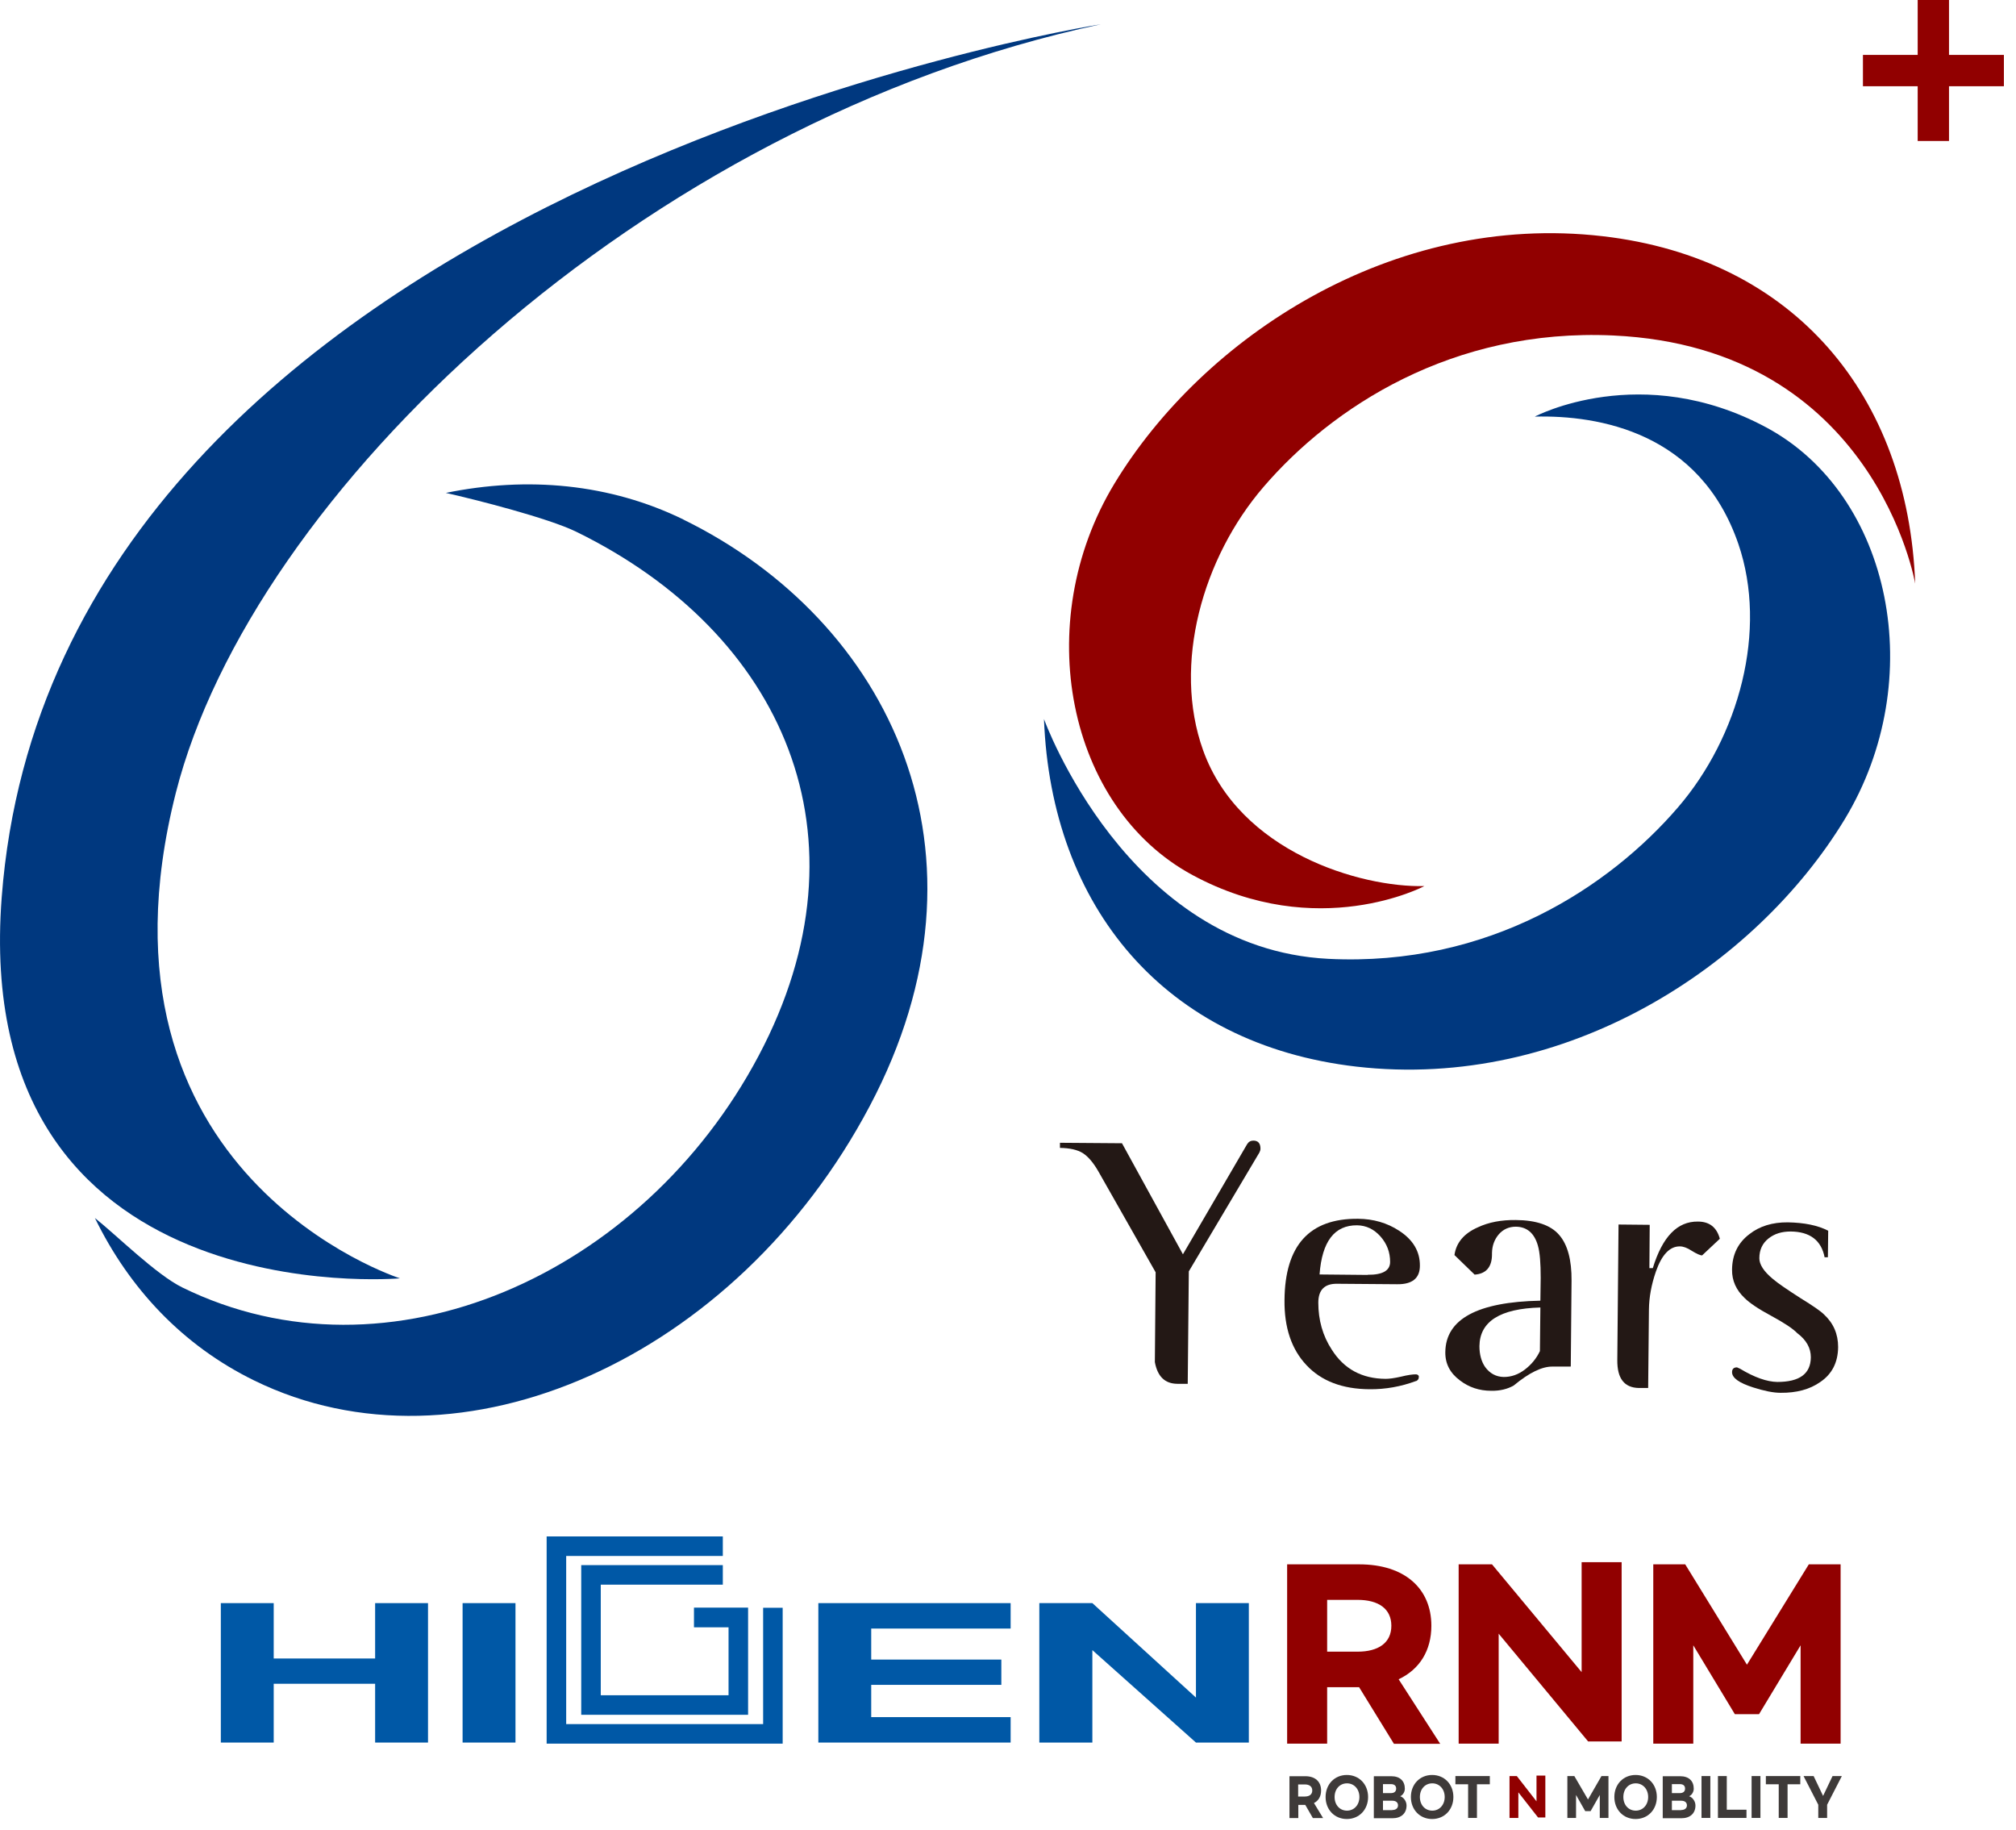 <svg width="130" height="118" viewBox="0 0 130 118" fill="none" xmlns="http://www.w3.org/2000/svg">
<g clip-path="url(#clip0_1_785)">
<path d="M85.58 106.49H87.54C88.9 106.49 89.72 105.91 89.72 104.82C89.72 103.73 88.9 103.15 87.54 103.15H85.58V106.5V106.49ZM89.88 112.42L87.64 108.78H85.58V112.42H83V100.86H87.65C90.58 100.86 92.3 102.42 92.3 104.82C92.3 106.41 91.55 107.63 90.19 108.27L92.87 112.43H89.88V112.42Z" fill="#910000"/>
<path d="M94.06 100.86H96.21L101.99 107.81V100.72H104.57V112.28H102.41L96.64 105.33V112.42H94.06V100.86Z" fill="#910000"/>
<path d="M106.61 100.86H108.67L112.65 107.33L116.64 100.86H118.69V112.42H116.11V106.08L113.43 110.52H111.87L109.19 106.08V112.42H106.61V100.86Z" fill="#910000"/>
<path d="M33.24 103.36H29.83V112.35H33.24V103.36Z" fill="#0058A6"/>
<path d="M24.19 103.36V106.93H17.65V103.36H14.24V112.35H17.65V108.56H24.19V112.35H27.6V103.36H24.19Z" fill="#0058A6"/>
<path d="M65.17 105V103.36H52.77V112.35H65.17V110.71H56.18V108.63H64.57V107H56.18V105H65.17Z" fill="#0058A6"/>
<path d="M77.12 103.36V109.45L70.44 103.36H67.02V112.35H70.44V106.39L77.12 112.35H80.53V103.36H77.12Z" fill="#0058A6"/>
<path d="M50.47 111.16V103.66H49.21V111.16H36.51V100.32H46.61V99.06H35.25V112.42H50.47V111.16ZM44.75 104.92H46.98V109.3H38.74V102.17H46.61V100.91H37.48V110.56H48.24V103.65H44.75V104.91V104.92Z" fill="#0058A6"/>
<path d="M83.71 115.83H84.14C84.44 115.83 84.62 115.69 84.62 115.44C84.62 115.19 84.44 115.05 84.14 115.05H83.71V115.83ZM84.66 117.22L84.17 116.37H83.72V117.22H83.15V114.52H84.17C84.82 114.52 85.19 114.88 85.19 115.44C85.19 115.81 85.03 116.1 84.73 116.25L85.32 117.22H84.66Z" fill="#3E3A39"/>
<path d="M87.66 115.86C87.66 115.35 87.32 114.98 86.86 114.98C86.4 114.98 86.06 115.34 86.06 115.86C86.06 116.38 86.4 116.74 86.86 116.74C87.32 116.74 87.66 116.37 87.66 115.86ZM85.48 115.86C85.48 115.04 86.06 114.44 86.85 114.44C87.64 114.44 88.22 115.04 88.22 115.86C88.22 116.68 87.64 117.28 86.85 117.28C86.06 117.28 85.48 116.68 85.48 115.86Z" fill="#3E3A39"/>
<path d="M89.78 116.7C90 116.7 90.15 116.59 90.15 116.4C90.15 116.21 90.01 116.1 89.78 116.1H89.18V116.71H89.78V116.7ZM89.69 115.61C89.9 115.61 90.03 115.51 90.03 115.32C90.03 115.13 89.91 115.03 89.69 115.03H89.18V115.61H89.69ZM88.61 114.52H89.71C90.28 114.52 90.59 114.83 90.59 115.33C90.59 115.52 90.47 115.74 90.29 115.81C90.53 115.89 90.7 116.15 90.7 116.41C90.7 116.91 90.36 117.23 89.79 117.23H88.59V114.53L88.61 114.52Z" fill="#3E3A39"/>
<path d="M93.16 115.86C93.16 115.35 92.82 114.98 92.36 114.98C91.9 114.98 91.56 115.34 91.56 115.86C91.56 116.38 91.9 116.74 92.36 116.74C92.82 116.74 93.16 116.37 93.16 115.86ZM90.98 115.86C90.98 115.04 91.56 114.44 92.35 114.44C93.14 114.44 93.72 115.04 93.72 115.86C93.72 116.68 93.14 117.28 92.35 117.28C91.56 117.28 90.98 116.68 90.98 115.86Z" fill="#3E3A39"/>
<path d="M96.07 115.04H95.24V117.21H94.67V115.04H93.85V114.51H96.07V115.04Z" fill="#3E3A39"/>
<path d="M97.34 114.51H97.81L99.08 116.14V114.48H99.65V117.18H99.18L97.91 115.56V117.21H97.34V114.51Z" fill="#910000"/>
<path d="M101.07 114.51H101.52L102.4 116.02L103.27 114.51H103.72V117.21H103.16V115.73L102.57 116.77H102.22L101.63 115.73V117.21H101.07V114.51Z" fill="#3E3A39"/>
<path d="M106.28 115.86C106.28 115.35 105.94 114.98 105.48 114.98C105.02 114.98 104.68 115.34 104.68 115.86C104.68 116.38 105.02 116.74 105.48 116.74C105.94 116.74 106.28 116.37 106.28 115.86ZM104.1 115.86C104.1 115.04 104.68 114.44 105.47 114.44C106.26 114.44 106.84 115.04 106.84 115.86C106.84 116.68 106.26 117.28 105.47 117.28C104.68 117.28 104.1 116.68 104.1 115.86Z" fill="#3E3A39"/>
<path d="M108.41 116.7C108.63 116.7 108.78 116.59 108.78 116.4C108.78 116.21 108.64 116.1 108.41 116.1H107.81V116.71H108.41V116.7ZM108.32 115.61C108.53 115.61 108.66 115.51 108.66 115.32C108.66 115.13 108.54 115.03 108.32 115.03H107.81V115.61H108.32ZM107.24 114.52H108.34C108.91 114.52 109.22 114.83 109.22 115.33C109.22 115.52 109.1 115.74 108.92 115.81C109.16 115.89 109.33 116.15 109.33 116.41C109.33 116.91 108.99 117.23 108.42 117.23H107.22V114.53L107.24 114.52Z" fill="#3E3A39"/>
<path d="M110.29 114.51H109.72V117.21H110.29V114.51Z" fill="#3E3A39"/>
<path d="M111.35 114.51V116.68H112.62V117.21H110.78V114.51H111.35Z" fill="#3E3A39"/>
<path d="M113.52 114.51H112.95V117.21H113.52V114.51Z" fill="#3E3A39"/>
<path d="M116.09 115.04H115.27V117.21H114.7V115.04H113.87V114.51H116.09V115.04Z" fill="#3E3A39"/>
<path d="M117.82 116.36V117.21H117.25V116.36L116.3 114.51H116.95L117.56 115.79L118.17 114.51H118.77L117.82 116.36Z" fill="#3E3A39"/>
<path d="M81.21 74.31L76.66 81.97L76.59 89.22H75.91C75.11 89.21 74.64 88.74 74.47 87.82L74.52 82.03L70.83 75.53C70.51 74.97 70.17 74.57 69.83 74.35C69.48 74.13 68.99 74.02 68.35 74.01V73.68L72.35 73.71L76.28 80.87L80.42 73.77C80.51 73.62 80.65 73.54 80.82 73.54C81.13 73.54 81.28 73.72 81.28 74.06C81.28 74.15 81.25 74.23 81.21 74.31Z" fill="#231815"/>
<path d="M88.19 82.19C89.16 82.2 89.64 81.92 89.64 81.36C89.64 80.74 89.44 80.2 89.02 79.72C88.6 79.25 88.1 79.01 87.51 79C86.05 78.99 85.25 80.04 85.09 82.17L88.19 82.2V82.19ZM91.31 89.04C90.34 89.4 89.34 89.58 88.32 89.57C86.56 89.56 85.2 89.04 84.24 88.01C83.28 86.99 82.81 85.59 82.83 83.82C82.86 80.29 84.44 78.55 87.58 78.58C88.56 78.59 89.44 78.84 90.22 79.35C91.12 79.93 91.57 80.69 91.56 81.61C91.56 82.41 91.07 82.81 90.1 82.8L86.22 82.77C85.42 82.76 85.01 83.16 85.01 83.99C85.01 85.1 85.29 86.12 85.88 87.02C86.67 88.27 87.83 88.89 89.35 88.9C89.58 88.9 89.9 88.86 90.34 88.76C90.78 88.65 91.1 88.61 91.29 88.61C91.38 88.61 91.45 88.64 91.49 88.72V88.8C91.49 88.91 91.43 88.99 91.31 89.05" fill="#231815"/>
<path d="M99.3 87.09L99.33 84.3C96.73 84.37 95.42 85.2 95.4 86.79C95.4 87.32 95.52 87.78 95.77 88.14C96.07 88.55 96.47 88.77 96.97 88.78C97.46 88.78 97.91 88.62 98.33 88.3C98.75 87.98 99.08 87.58 99.3 87.11M101.27 88.11H100.14C99.45 88.09 98.61 88.5 97.61 89.33C97.21 89.56 96.72 89.68 96.16 89.67C95.39 89.67 94.71 89.44 94.14 89C93.51 88.53 93.19 87.93 93.2 87.18C93.22 85.05 95.27 83.94 99.33 83.86L99.35 82.39C99.35 81.45 99.3 80.76 99.17 80.31C98.94 79.5 98.46 79.1 97.75 79.09C97.31 79.09 96.94 79.25 96.65 79.58C96.36 79.92 96.22 80.32 96.21 80.78V80.87C96.21 81.69 95.83 82.13 95.09 82.18L93.79 80.92C93.9 80.12 94.41 79.52 95.3 79.13C96 78.8 96.82 78.65 97.74 78.66C99.06 78.67 100 78.99 100.54 79.62C101.09 80.25 101.35 81.24 101.34 82.57L101.29 88.1L101.27 88.11Z" fill="#231815"/>
<path d="M110.91 79.86L109.76 80.94C109.63 80.94 109.41 80.84 109.1 80.65C108.8 80.45 108.54 80.36 108.33 80.36C107.68 80.35 107.16 80.89 106.78 81.98C106.49 82.82 106.34 83.63 106.33 84.43L106.28 89.49H105.68C104.74 89.47 104.28 88.88 104.29 87.69L104.37 78.95L106.38 78.97L106.36 81.76H106.58C107.2 79.74 108.16 78.74 109.49 78.76C110.23 78.76 110.7 79.13 110.9 79.86" fill="#231815"/>
<path d="M117.66 81.07C117.45 79.97 116.71 79.41 115.47 79.4C114.9 79.4 114.43 79.54 114.04 79.85C113.65 80.16 113.45 80.58 113.45 81.13C113.45 81.52 113.73 81.97 114.31 82.45C114.66 82.75 115.27 83.16 116.11 83.7C116.91 84.19 117.41 84.54 117.61 84.74C118.23 85.31 118.53 86.01 118.53 86.85C118.52 87.85 118.13 88.6 117.37 89.11C116.7 89.58 115.85 89.81 114.82 89.8C114.35 89.8 113.76 89.68 113.04 89.45C112.14 89.16 111.69 88.84 111.69 88.47C111.69 88.26 111.8 88.16 112.01 88.16C112.05 88.18 112.12 88.21 112.21 88.25C113.14 88.81 113.94 89.09 114.61 89.1C116.04 89.1 116.76 88.58 116.77 87.51C116.77 86.92 116.49 86.4 115.89 85.95C115.61 85.66 115.05 85.29 114.22 84.84C113.38 84.39 112.81 84 112.5 83.69C111.96 83.18 111.68 82.57 111.69 81.86C111.7 80.89 112.07 80.13 112.81 79.57C113.46 79.06 114.29 78.8 115.29 78.81C116.35 78.83 117.21 79 117.89 79.35L117.87 81.06H117.68L117.66 81.07Z" fill="#231815"/>
<path d="M71.01 1.56C71.01 1.56 3.6 12.12 0.11 57.85C-1.95 84.87 25.79 82.42 25.79 82.42C25.79 82.42 5.08 75.8 11.34 51.11C16.23 31.89 41.24 7.91 71.01 1.56Z" fill="#00387F"/>
<path d="M44.08 33.5C39.33 31.18 34.02 30.7 28.75 31.78C30.66 32.21 35.36 33.4 37.17 34.29C50.47 40.8 56.41 53.93 48.92 68.07C41.43 82.21 25.06 89.53 11.76 83.01C10.07 82.18 7.54 79.66 6.12 78.53C8.33 83.07 11.79 86.76 16.4 89.01C29.7 95.52 47.47 87.6 56.08 71.32C64.7 55.04 57.37 40.02 44.07 33.5" fill="#00387F"/>
<path d="M125.68 0H123.66V9.09H125.68V0Z" fill="#910000"/>
<path d="M129.22 3.54H120.13V5.56H129.22V3.54Z" fill="#910000"/>
<path d="M91.85 57.13C91.85 57.13 84.98 60.78 76.9 56.42C68.83 52.07 66.42 40.15 71.87 31.17C77.58 21.76 89.77 13.66 103.35 15.23C115.72 16.66 123.05 25.53 123.5 37.63C123.5 37.63 120.92 22.41 104.03 21.63C93.63 21.15 85.87 26.29 81.49 31.38C77.54 35.96 75.6 42.85 77.58 48.37C79.93 54.93 87.72 57.23 91.86 57.13" fill="#910000"/>
<path d="M98.97 26.86C98.97 26.86 105.84 23.22 113.92 27.57C121.99 31.92 124.4 43.84 118.95 52.83C113.24 62.23 101.05 70.33 87.47 68.77C75.1 67.34 67.78 58.47 67.32 46.36C67.32 46.36 72.65 61.16 85.65 61.82C96.05 62.34 103.81 57.15 108.19 52.07C112.14 47.49 114 40.64 112.1 35.08C109.63 27.87 103.1 26.76 98.97 26.86Z" fill="#00387F"/>
</g>
<defs>
<clipPath id="clip0_1_785">
<rect width="129.22" height="117.28" fill="white"/>
</clipPath>
</defs>
</svg>

